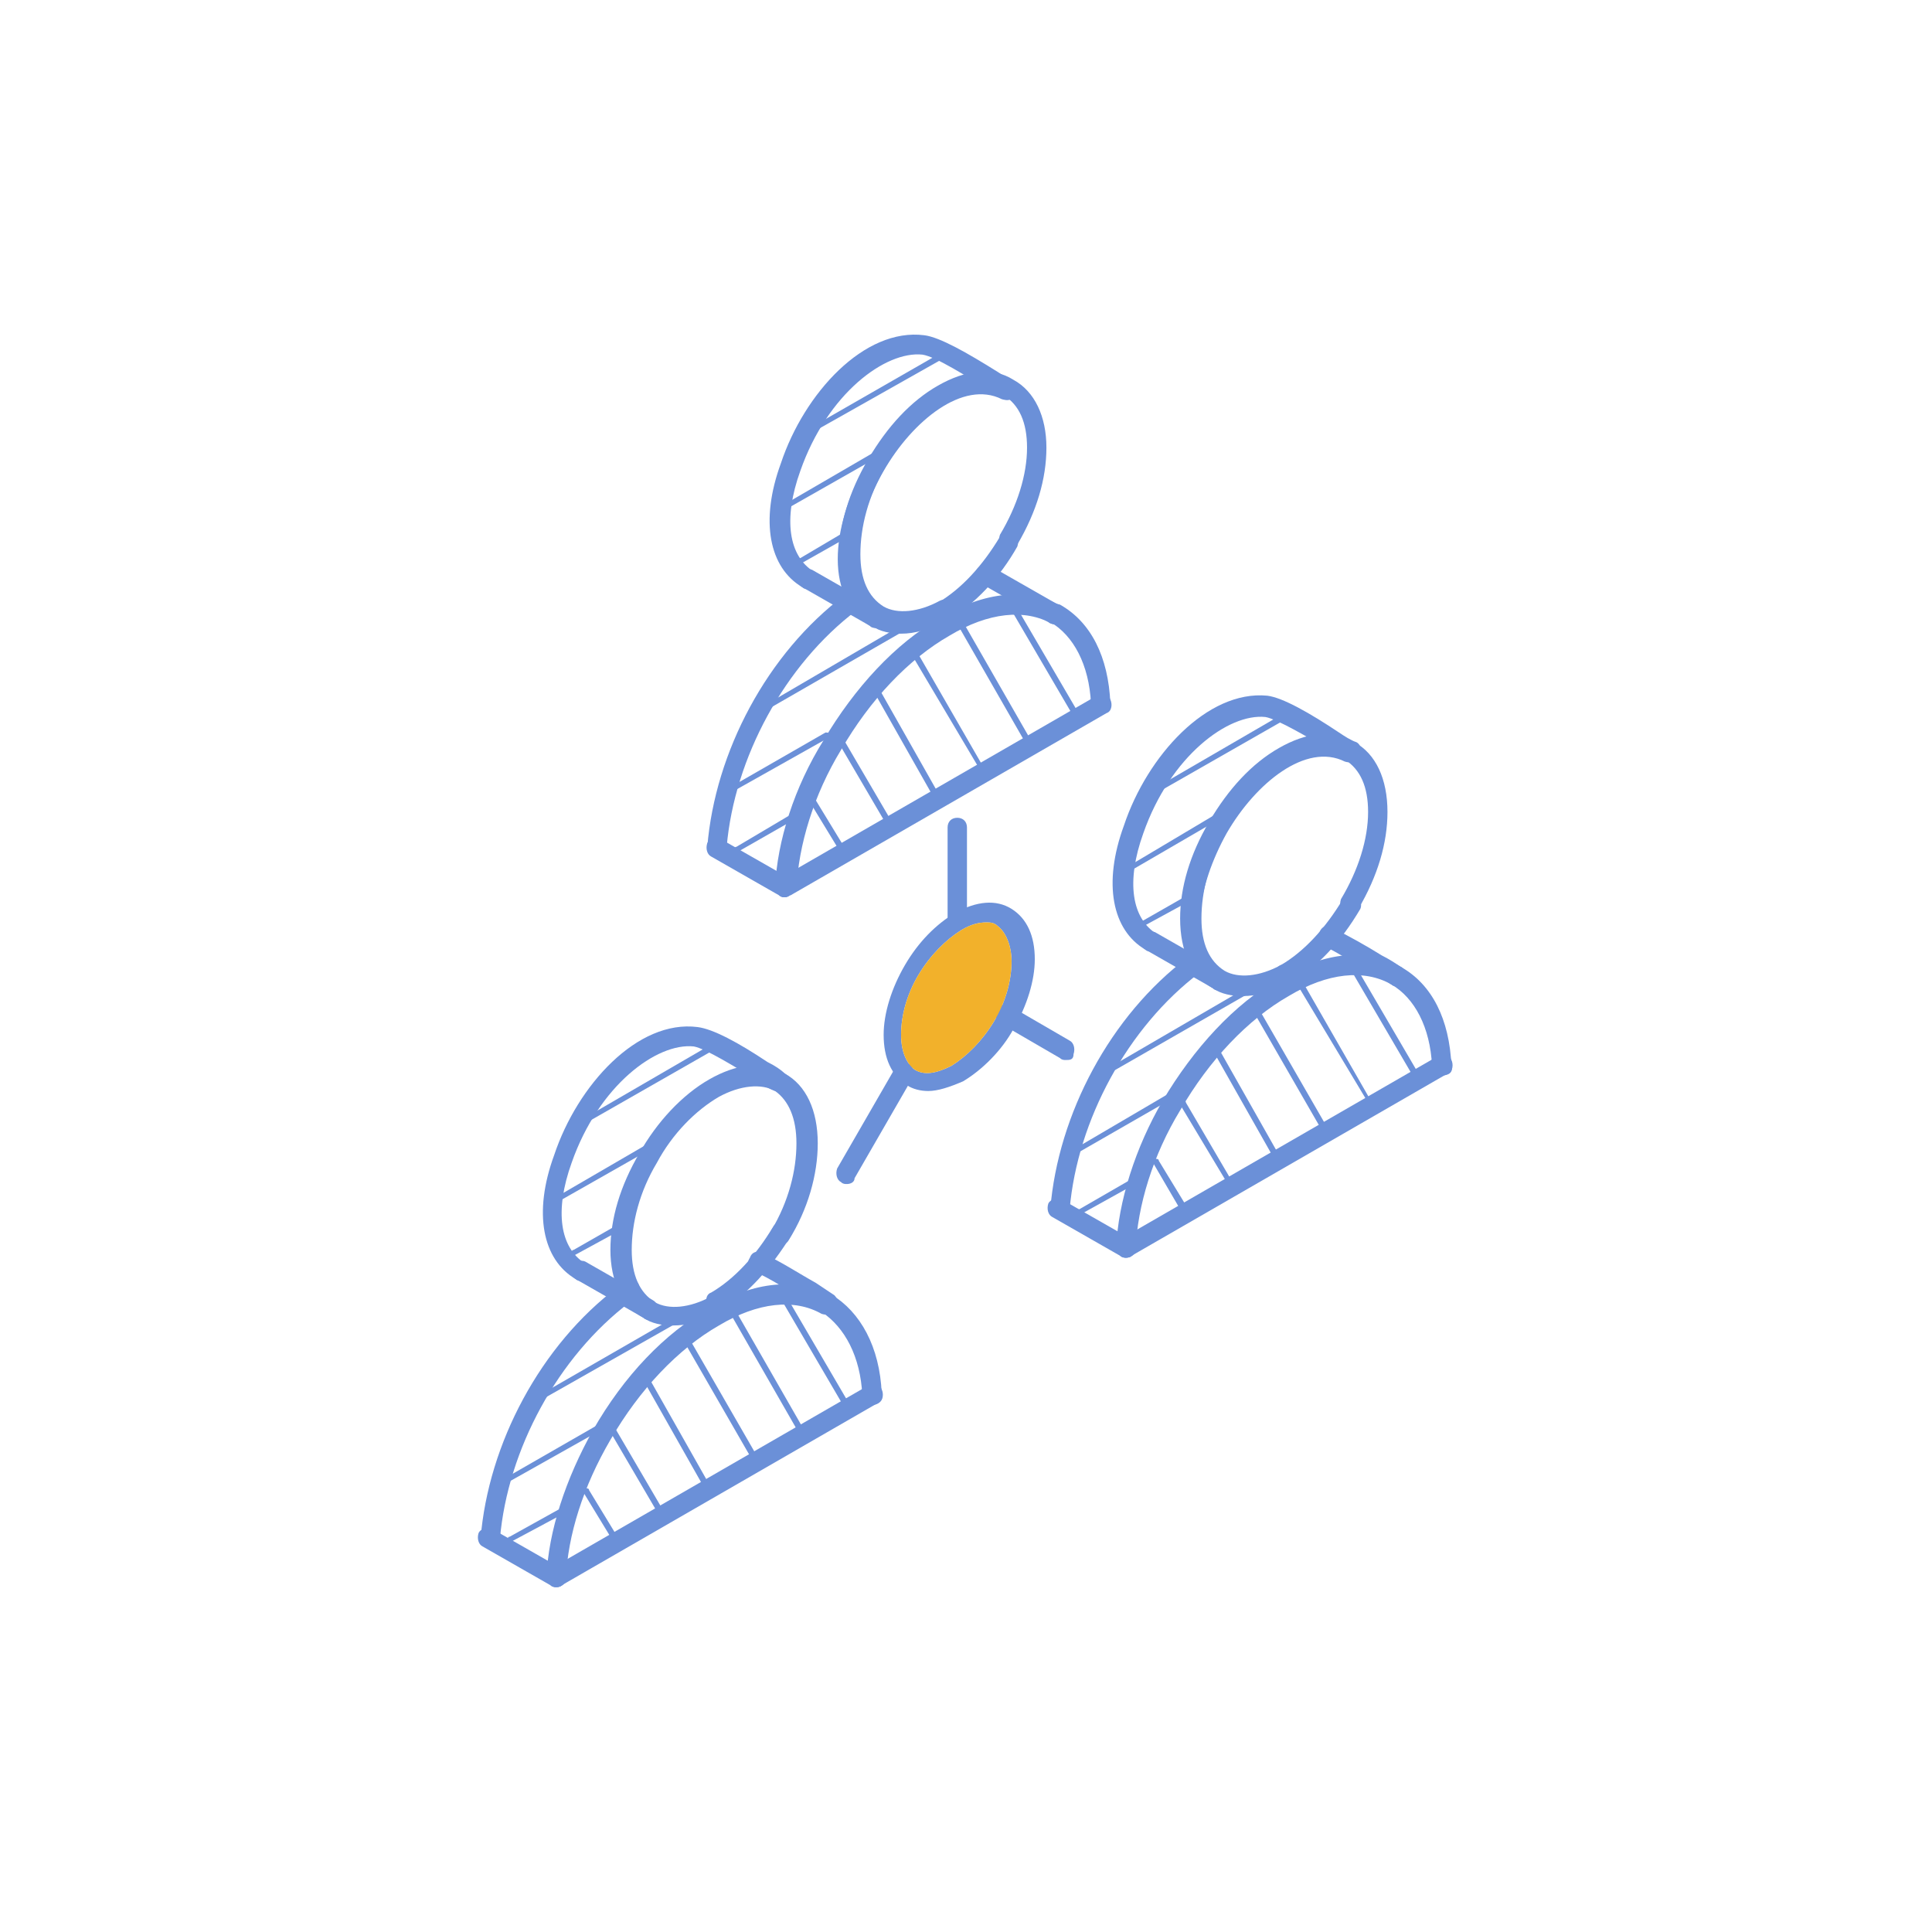 <svg xmlns="http://www.w3.org/2000/svg" xmlns:xlink="http://www.w3.org/1999/xlink" version="1.1" id="Capa_1" x="0px" y="0px" viewBox="0 0 99.7 99.2" style="enable-background:new 0 0 99.7 99.2;" xml:space="preserve"> <style type="text/css"> .st0{fill:#6B90D8;} .st1{fill-rule:evenodd;clip-rule:evenodd;fill:#6B90D8;} .st2{fill:#F2B12B;} </style> <g> <g> <path class="st0" d="M55,54.7c-0.1,0-0.2,0-0.3-0.1l-3.1-1.8c-0.2-0.1-0.3-0.4-0.2-0.7c0.1-0.2,0.4-0.3,0.7-0.2l3.1,1.8 c0.2,0.1,0.3,0.4,0.2,0.7C55.4,54.7,55.2,54.7,55,54.7z"></path> </g> <g> <path class="st0" d="M64.1,51.4c-0.5,0-1.1-0.1-1.5-0.4c-1.1-0.6-1.7-1.9-1.7-3.6c0-1.6,0.5-3.3,1.5-5c1-1.7,2.2-3,3.6-3.8 c1.4-0.8,2.8-1,3.9-0.3c1.1,0.6,1.7,1.9,1.7,3.6c0,1.6-0.5,3.3-1.5,5c-0.1,0.2-0.4,0.3-0.7,0.2c-0.2-0.1-0.3-0.4-0.2-0.7 c0.9-1.5,1.4-3.1,1.4-4.5c0-1.3-0.4-2.2-1.2-2.7c-0.7-0.4-1.8-0.3-2.9,0.3c-1.2,0.7-2.3,1.9-3.2,3.4c-0.9,1.5-1.3,3.1-1.3,4.5 c0,1.3,0.4,2.2,1.2,2.7c0.7,0.4,1.8,0.3,2.9-0.3c0.2-0.1,0.6-0.1,0.7,0.2c0.1,0.2,0.1,0.6-0.2,0.7C65.7,51.2,64.9,51.4,64.1,51.4z "></path> </g> <g> <path class="st1" d="M69.7,46.7"></path> </g> <g> <path class="st0" d="M66.3,50.8c-0.2,0-0.3-0.1-0.4-0.3c-0.1-0.2-0.1-0.6,0.2-0.7c1.2-0.7,2.3-1.9,3.2-3.4 c0.1-0.2,0.4-0.3,0.7-0.2c0.2,0.1,0.3,0.5,0.2,0.7c-1,1.7-2.2,3-3.6,3.8C66.5,50.7,66.4,50.8,66.3,50.8z"></path> </g> <g> <path class="st0" d="M74.4,55.5c-0.3,0-0.5-0.2-0.5-0.5c-0.1-2-0.9-3.5-2.1-4.2c-0.2-0.1-0.3-0.4-0.2-0.7c0.1-0.2,0.4-0.3,0.7-0.2 c1.6,0.9,2.5,2.7,2.6,5.1C75,55.3,74.8,55.5,74.4,55.5C74.5,55.5,74.5,55.5,74.4,55.5z"></path> </g> <g> <path class="st0" d="M58.1,64.9c-0.2,0-0.3-0.1-0.4-0.3c-0.1-0.2-0.1-0.6,0.2-0.7l16.3-9.4c0.2-0.1,0.6-0.1,0.7,0.2 c0.1,0.2,0.1,0.6-0.2,0.7l-16.3,9.4C58.3,64.9,58.2,64.9,58.1,64.9z"></path> </g> <g> <path class="st0" d="M58.1,64.9C58.1,64.9,58.1,64.9,58.1,64.9c-0.3,0-0.5-0.3-0.5-0.5c0.1-2.4,1-5.2,2.4-7.6c1.6-2.7,3.7-5,6-6.3 c2.4-1.4,4.6-1.6,6.3-0.6c0.2,0.1,0.3,0.4,0.2,0.7c-0.1,0.2-0.4,0.3-0.7,0.2c-1.4-0.8-3.3-0.6-5.3,0.6c-2.1,1.2-4.1,3.3-5.6,5.9 c-1.4,2.3-2.2,4.9-2.3,7.2C58.6,64.7,58.4,64.9,58.1,64.9z"></path> </g> <g> <path class="st0" d="M62.9,51.1c-0.1,0-0.2,0-0.3-0.1c-2.5-1.6-1.8-5.6-0.1-8.5c1.7-3,4.8-5.5,7.4-4.1c0.2,0.1,0.3,0.4,0.2,0.7 c-0.1,0.2-0.4,0.3-0.7,0.2c-2-1-4.6,1.1-6.1,3.7c-1.5,2.7-2.1,6-0.2,7.2c0.2,0.1,0.3,0.5,0.2,0.7C63.2,51,63.1,51.1,62.9,51.1z"></path> </g> <g> <path class="st0" d="M62.9,51.1c-0.1,0-0.2,0-0.3-0.1l-3.5-2c-0.2-0.1-0.3-0.4-0.2-0.7c0.1-0.2,0.4-0.3,0.7-0.2l3.5,2 c0.2,0.1,0.3,0.4,0.2,0.7C63.2,51,63.1,51.1,62.9,51.1z"></path> </g> <g> <path class="st0" d="M59.4,49.1c-0.1,0-0.2,0-0.3-0.1c-1.7-1-2.2-3.4-1.1-6.4c1.2-3.6,4.3-7,7.4-6.7c0.8,0.1,2.2,0.9,3.7,1.9 c0.3,0.2,0.6,0.4,0.9,0.5c0.2,0.1,0.3,0.4,0.2,0.7c-0.1,0.2-0.4,0.3-0.7,0.2c-0.2-0.1-0.5-0.3-0.9-0.5c-1-0.6-2.7-1.6-3.3-1.7 c-1.9-0.2-4.9,2-6.3,6c-0.9,2.5-0.6,4.4,0.7,5.2c0.2,0.1,0.3,0.5,0.2,0.7C59.7,49,59.6,49.1,59.4,49.1z"></path> </g> <g> <path class="st0" d="M61.9,50L61.9,50c-0.3,0-0.5-0.2-0.5-0.5s0.2-0.5,0.5-0.5c0.3,0,0.5,0.2,0.5,0.5S62.2,50,61.9,50z"></path> </g> <g> <path class="st0" d="M54.7,62.9C54.6,62.9,54.6,62.9,54.7,62.9c-0.3,0-0.5-0.3-0.5-0.5c0.4-4.9,3.1-10,7.1-13 c0.2-0.2,0.5-0.1,0.7,0.1c0.2,0.2,0.1,0.5-0.1,0.7c-3.7,2.8-6.3,7.6-6.7,12.2C55.1,62.7,54.9,62.9,54.7,62.9z"></path> </g> <g> <path class="st0" d="M58.1,64.9c-0.1,0-0.2,0-0.3-0.1l-3.5-2c-0.2-0.1-0.3-0.4-0.2-0.7c0.1-0.2,0.4-0.3,0.7-0.2l3.5,2 c0.2,0.1,0.3,0.4,0.2,0.7C58.5,64.8,58.3,64.9,58.1,64.9z"></path> </g> <g> <path class="st0" d="M72.1,50.9c-0.1,0-0.2,0-0.3-0.1c-0.3-0.2-0.7-0.4-1.1-0.6c-0.8-0.5-1.6-1-2.4-1.4c-0.3-0.1-0.4-0.4-0.2-0.7 c0.1-0.3,0.4-0.4,0.7-0.2c0.8,0.4,1.7,0.9,2.5,1.4c0.4,0.2,0.7,0.4,1,0.6c0.2,0.1,0.3,0.4,0.2,0.7C72.4,50.8,72.3,50.9,72.1,50.9z "></path> </g> <g> <path class="st0" d="M34.7,68.4c-0.5,0-1.1-0.1-1.5-0.4c-1.1-0.6-1.7-1.9-1.7-3.5c0-1.6,0.5-3.3,1.5-5c0.9-1.6,2.2-3,3.6-3.8 c1.4-0.8,2.8-1,3.9-0.3c1.1,0.6,1.7,1.9,1.7,3.6c0,1.6-0.5,3.4-1.5,5c-0.1,0.2-0.4,0.3-0.7,0.2c-0.2-0.1-0.3-0.4-0.2-0.7 c0.9-1.5,1.3-3.1,1.3-4.5c0-1.3-0.4-2.2-1.1-2.7c-0.7-0.4-1.8-0.3-2.9,0.3c-1.2,0.7-2.4,1.9-3.2,3.4c-0.9,1.5-1.3,3.1-1.3,4.5 c0,1.3,0.4,2.2,1.2,2.7c0.7,0.4,1.8,0.3,2.9-0.3c0.2-0.1,0.6-0.1,0.7,0.2c0.1,0.2,0.1,0.6-0.2,0.7C36.3,68.2,35.5,68.4,34.7,68.4z "></path> </g> <g> <path class="st1" d="M40.3,63.6"></path> </g> <g> <path class="st0" d="M36.9,67.7c-0.2,0-0.3-0.1-0.4-0.3c-0.1-0.2-0.1-0.6,0.2-0.7c1.2-0.7,2.3-1.9,3.2-3.4 c0.1-0.2,0.4-0.3,0.7-0.2c0.2,0.1,0.3,0.5,0.2,0.7c-1,1.6-2.2,3-3.6,3.8C37.1,67.7,37,67.7,36.9,67.7z"></path> </g> <g> <path class="st0" d="M45,72.5c-0.3,0-0.5-0.2-0.5-0.5c-0.1-2-0.9-3.5-2.1-4.3c-0.2-0.1-0.3-0.4-0.2-0.7c0.1-0.2,0.4-0.3,0.7-0.2 c1.5,0.9,2.5,2.7,2.6,5.1C45.6,72.2,45.4,72.5,45,72.5C45.1,72.5,45.1,72.5,45,72.5z"></path> </g> <g> <path class="st0" d="M28.7,81.9c-0.2,0-0.3-0.1-0.4-0.3c-0.1-0.2-0.1-0.6,0.2-0.7l16.3-9.4c0.2-0.1,0.6-0.1,0.7,0.2 c0.1,0.2,0.1,0.6-0.2,0.7L29,81.8C28.9,81.9,28.8,81.9,28.7,81.9z"></path> </g> <g> <path class="st0" d="M28.7,81.9C28.7,81.9,28.7,81.9,28.7,81.9c-0.3,0-0.5-0.3-0.5-0.5c0.1-2.4,1-5.1,2.4-7.6c1.6-2.8,3.7-5,6-6.3 c2.3-1.4,4.6-1.6,6.3-0.6c0.2,0.1,0.3,0.4,0.2,0.7c-0.1,0.2-0.4,0.3-0.7,0.2c-1.4-0.8-3.3-0.6-5.3,0.6c-2.1,1.2-4.1,3.3-5.6,5.9 c-1.4,2.4-2.2,4.9-2.3,7.2C29.2,81.7,29,81.9,28.7,81.9z"></path> </g> <g> <path class="st0" d="M33.5,68.1c-0.1,0-0.2,0-0.3-0.1l-3.5-2c-0.2-0.1-0.3-0.4-0.2-0.7c0.1-0.2,0.5-0.3,0.7-0.2l3.5,2 c0.2,0.1,0.3,0.4,0.2,0.7C33.8,68,33.7,68.1,33.5,68.1z"></path> </g> <g> <path class="st0" d="M30,66.1c-0.1,0-0.2,0-0.3-0.1c-1.7-1-2.2-3.4-1.1-6.4c1.2-3.6,4.3-7,7.4-6.6c0.8,0.1,2.1,0.8,3.6,1.8 c0.4,0.2,0.7,0.4,0.9,0.6c0.2,0.1,0.3,0.4,0.2,0.7c-0.1,0.2-0.4,0.3-0.7,0.2c-0.3-0.1-0.6-0.3-1-0.6c-1-0.6-2.6-1.6-3.2-1.7 c-1.9-0.2-4.9,2-6.3,6c-0.9,2.5-0.6,4.4,0.7,5.2c0.2,0.1,0.3,0.5,0.2,0.7C30.3,66,30.2,66.1,30,66.1z"></path> </g> <g> <path class="st0" d="M32.5,67L32.5,67c-0.3,0-0.5-0.2-0.5-0.5c0-0.3,0.2-0.5,0.5-0.5c0.3,0,0.5,0.2,0.5,0.5 C33,66.8,32.8,67,32.5,67z"></path> </g> <g> <path class="st0" d="M42.7,67.8c-0.1,0-0.2,0-0.3-0.1c-0.3-0.2-0.6-0.4-0.9-0.6c-0.8-0.5-1.7-1.1-2.6-1.5 c-0.3-0.1-0.4-0.4-0.2-0.7c0.1-0.3,0.4-0.4,0.7-0.2c0.9,0.4,1.8,1,2.7,1.5c0.3,0.2,0.6,0.4,0.9,0.6c0.2,0.1,0.3,0.5,0.2,0.7 C43,67.7,42.9,67.8,42.7,67.8z"></path> </g> <g> <path class="st0" d="M28.7,81.9c-0.1,0-0.2,0-0.3-0.1l-3.5-2c-0.2-0.1-0.3-0.4-0.2-0.7c0.1-0.2,0.4-0.3,0.7-0.2l3.5,2 c0.2,0.1,0.3,0.4,0.2,0.7C29.1,81.8,28.9,81.9,28.7,81.9z"></path> </g> <g> <path class="st0" d="M25.3,79.9C25.2,79.9,25.2,79.9,25.3,79.9c-0.3,0-0.5-0.3-0.5-0.5c0.4-4.9,3.1-10,7.1-13 c0.2-0.2,0.5-0.1,0.7,0.1c0.2,0.2,0.1,0.5-0.1,0.7c-3.7,2.8-6.3,7.6-6.7,12.2C25.7,79.7,25.5,79.9,25.3,79.9z"></path> </g> <g> <path class="st0" d="M49.4,48c-0.3,0-0.5-0.2-0.5-0.5v-4.8c0-0.3,0.2-0.5,0.5-0.5c0.3,0,0.5,0.2,0.5,0.5v4.8 C49.9,47.8,49.7,48,49.4,48z"></path> </g> <g> <path class="st0" d="M46.5,32.7c-0.5,0-1.1-0.1-1.5-0.4c-1.1-0.6-1.7-1.9-1.7-3.6c0-1.6,0.5-3.3,1.5-5c1-1.7,2.2-3,3.6-3.8 c1.4-0.8,2.8-1,3.9-0.3c1.1,0.6,1.7,1.9,1.7,3.5c0,1.6-0.5,3.3-1.5,5c-0.1,0.2-0.4,0.3-0.7,0.2c-0.2-0.1-0.3-0.4-0.2-0.7 c0.9-1.5,1.4-3.1,1.4-4.5c0-1.3-0.4-2.2-1.2-2.7c-0.7-0.4-1.8-0.3-2.9,0.3c-1.2,0.7-2.3,1.9-3.2,3.4c-0.9,1.5-1.3,3.1-1.3,4.5 c0,1.3,0.4,2.2,1.2,2.7c0.7,0.4,1.8,0.3,2.9-0.3c0.2-0.1,0.6-0.1,0.7,0.2c0.1,0.2,0.1,0.6-0.2,0.7C48,32.5,47.2,32.7,46.5,32.7z"></path> </g> <g> <path class="st1" d="M52,28"></path> </g> <g> <path class="st0" d="M48.6,32.1c-0.2,0-0.3-0.1-0.4-0.3c-0.1-0.2-0.1-0.6,0.2-0.7c1.2-0.7,2.3-1.9,3.2-3.4 c0.1-0.2,0.4-0.3,0.7-0.2c0.2,0.1,0.3,0.4,0.2,0.7c-0.9,1.6-2.2,3-3.6,3.8C48.8,32.1,48.7,32.1,48.6,32.1z"></path> </g> <g> <path class="st0" d="M56.8,36.8c-0.3,0-0.5-0.2-0.5-0.5c-0.1-2-0.9-3.5-2.1-4.2c-0.2-0.1-0.3-0.4-0.2-0.7c0.1-0.2,0.4-0.3,0.7-0.2 c1.6,0.9,2.5,2.7,2.6,5.1C57.3,36.6,57.1,36.8,56.8,36.8C56.8,36.8,56.8,36.8,56.8,36.8z"></path> </g> <g> <path class="st0" d="M40.5,46.3c-0.2,0-0.3-0.1-0.4-0.3c-0.1-0.2-0.1-0.6,0.2-0.7l16.3-9.4c0.2-0.1,0.6-0.1,0.7,0.2 c0.1,0.2,0.1,0.6-0.2,0.7l-16.3,9.4C40.6,46.2,40.6,46.3,40.5,46.3z"></path> </g> <g> <path class="st0" d="M40.5,46.3C40.5,46.3,40.4,46.3,40.5,46.3c-0.3,0-0.5-0.3-0.5-0.5c0.1-2.4,1-5.2,2.5-7.6c1.6-2.7,3.7-5,6-6.3 c2.3-1.4,4.6-1.6,6.3-0.6c0.2,0.1,0.3,0.4,0.2,0.7c-0.1,0.2-0.4,0.3-0.7,0.2c-1.4-0.8-3.3-0.6-5.3,0.6c-2.1,1.2-4.1,3.3-5.6,5.9 c-1.4,2.3-2.2,4.9-2.3,7.2C41,46,40.7,46.3,40.5,46.3z"></path> </g> <g> <path class="st0" d="M45.2,32.4c-0.1,0-0.2,0-0.3-0.1c-2.5-1.6-1.9-5.5-0.1-8.5c1.7-3,4.8-5.5,7.4-4.1c0.2,0.1,0.3,0.4,0.2,0.7 c-0.1,0.2-0.4,0.3-0.7,0.2c-2-1-4.6,1.1-6.1,3.7c-1.5,2.6-2.1,6-0.2,7.2c0.2,0.1,0.3,0.5,0.2,0.7C45.6,32.3,45.4,32.4,45.2,32.4z"></path> </g> <g> <path class="st0" d="M45.2,32.4c-0.1,0-0.2,0-0.3-0.1l-3.5-2c-0.2-0.1-0.3-0.4-0.2-0.7c0.1-0.2,0.4-0.3,0.7-0.2l3.5,2 c0.2,0.1,0.3,0.4,0.2,0.7C45.6,32.3,45.4,32.4,45.2,32.4z"></path> </g> <g> <path class="st0" d="M41.7,30.4c-0.1,0-0.2,0-0.3-0.1c-1.7-1-2.2-3.4-1.1-6.4c1.2-3.6,4.3-7,7.4-6.6c0.8,0.1,2.2,0.9,3.8,1.9 c0.3,0.2,0.6,0.4,0.8,0.5c0.2,0.1,0.3,0.5,0.2,0.7c-0.1,0.2-0.5,0.3-0.7,0.2c-0.2-0.1-0.5-0.3-0.8-0.5c-1-0.6-2.7-1.7-3.4-1.8 c-1.9-0.2-4.9,2-6.3,6c-0.9,2.5-0.6,4.4,0.7,5.2c0.2,0.1,0.3,0.5,0.2,0.7C42.1,30.3,41.9,30.4,41.7,30.4z"></path> </g> <g> <path class="st0" d="M54.4,32.2c-0.1,0-0.2,0-0.3-0.1l-3.5-2c-0.2-0.1-0.3-0.4-0.2-0.7c0.1-0.2,0.4-0.3,0.7-0.2l3.5,2 c0.2,0.1,0.3,0.4,0.2,0.7C54.7,32.1,54.6,32.2,54.4,32.2z"></path> </g> <g> <path class="st0" d="M40.5,46.3c-0.1,0-0.2,0-0.3-0.1l-3.5-2c-0.2-0.1-0.3-0.4-0.2-0.7c0.1-0.2,0.4-0.3,0.7-0.2l3.5,2 c0.2,0.1,0.3,0.4,0.2,0.7C40.8,46.2,40.7,46.3,40.5,46.3z"></path> </g> <g> <path class="st0" d="M37,44.2C37,44.2,37,44.2,37,44.2c-0.3,0-0.5-0.3-0.5-0.5c0.4-4.9,3.1-10,7.1-13c0.2-0.2,0.5-0.1,0.7,0.1 c0.2,0.2,0.1,0.5-0.1,0.7c-3.7,2.8-6.3,7.6-6.7,12.2C37.5,44,37.2,44.2,37,44.2z"></path> </g> <g> <path class="st0" d="M44.2,31.3L44.2,31.3c-0.3,0-0.5-0.2-0.5-0.5c0-0.3,0.2-0.5,0.5-0.5c0.3,0,0.5,0.2,0.5,0.5 C44.7,31.1,44.5,31.3,44.2,31.3z"></path> </g> <g> <path class="st0" d="M43.7,61.1c-0.1,0-0.2,0-0.3-0.1c-0.2-0.1-0.3-0.4-0.2-0.7l3-5.2c0.1-0.2,0.4-0.3,0.7-0.2 c0.2,0.1,0.3,0.4,0.2,0.7l-3,5.2C44.1,61,43.9,61.1,43.7,61.1z"></path> </g> <g> <path class="st0" d="M47.9,56.3c-0.4,0-0.8-0.1-1.1-0.3c-0.8-0.5-1.2-1.4-1.2-2.6c0-1.1,0.4-2.4,1.1-3.6c0.7-1.2,1.6-2.1,2.6-2.7 c1.1-0.6,2.1-0.7,2.9-0.2c0.8,0.5,1.2,1.4,1.2,2.6c0,1.1-0.4,2.4-1.1,3.6c-0.6,1.1-1.6,2.1-2.6,2.7c0,0,0,0,0,0 C49,56.1,48.4,56.3,47.9,56.3z M49.4,55.3L49.4,55.3L49.4,55.3z M50.9,47.6c-0.4,0-0.8,0.1-1.3,0.4c-0.8,0.5-1.6,1.3-2.2,2.3 c-0.6,1-0.9,2.1-0.9,3.1c0,0.9,0.3,1.5,0.7,1.8c0.5,0.3,1.1,0.2,1.9-0.2c0.8-0.5,1.6-1.3,2.2-2.3c0.6-1,0.9-2.1,0.9-3.1 c0-0.8-0.3-1.5-0.7-1.8C51.3,47.6,51.1,47.6,50.9,47.6z"></path> </g> <g> <g> <path class="st0" d="M61,62.5c0,0-0.1,0-0.1-0.1L59.5,60c0-0.1,0-0.2,0.1-0.2c0.1,0,0.2,0,0.2,0.1l1.4,2.3 C61.1,62.3,61.1,62.4,61,62.5C61,62.5,61,62.5,61,62.5z"></path> </g> </g> <g> <g> <path class="st0" d="M63.4,61.1c0,0-0.1,0-0.1-0.1L60.9,57c0-0.1,0-0.2,0.1-0.2c0.1,0,0.2,0,0.2,0.1l2.4,4.1 C63.6,61,63.5,61.1,63.4,61.1C63.5,61.1,63.4,61.1,63.4,61.1z"></path> </g> </g> <g> <g> <path class="st0" d="M65.8,59.8c0,0-0.1,0-0.1-0.1l-3-5.3c0-0.1,0-0.2,0.1-0.2c0.1,0,0.2,0,0.2,0.1l3,5.3 C66,59.6,66,59.7,65.8,59.8C65.9,59.8,65.9,59.8,65.8,59.8z"></path> </g> </g> <g> <g> <path class="st0" d="M68.3,58.4c0,0-0.1,0-0.1-0.1l-3.4-5.9c0-0.1,0-0.2,0.1-0.2c0.1,0,0.2,0,0.2,0.1l3.4,5.9 C68.4,58.3,68.4,58.4,68.3,58.4C68.3,58.4,68.3,58.4,68.3,58.4z"></path> </g> </g> <g> <g> <path class="st0" d="M70.7,57c0,0-0.1,0-0.1-0.1L67,50.9c0-0.1,0-0.2,0.1-0.2c0.1,0,0.2,0,0.2,0.1l3.5,6.1 C70.8,56.9,70.8,57,70.7,57C70.7,57,70.7,57,70.7,57z"></path> </g> </g> <g> <g> <path class="st0" d="M73,55.6c0,0-0.1,0-0.1-0.1l-3.1-5.3c0-0.1,0-0.2,0.1-0.2c0.1,0,0.2,0,0.2,0.1l3.1,5.3 C73.2,55.5,73.2,55.6,73,55.6C73.1,55.6,73.1,55.6,73,55.6z"></path> </g> </g> <g> <g> <path class="st0" d="M55.7,62.7c0,0-0.1,0-0.1-0.1c0-0.1,0-0.2,0.1-0.2l2.6-1.5c0.1,0,0.2,0,0.2,0.1c0,0.1,0,0.2-0.1,0.2 L55.7,62.7C55.8,62.7,55.7,62.7,55.7,62.7z"></path> </g> </g> <g> <g> <path class="st0" d="M55.6,59.5c0,0-0.1,0-0.1-0.1c0-0.1,0-0.2,0.1-0.2l4.6-2.7c0.1,0,0.2,0,0.2,0.1c0,0.1,0,0.2-0.1,0.2 L55.6,59.5C55.6,59.5,55.6,59.5,55.6,59.5z"></path> </g> </g> <g> <g> <path class="st0" d="M57.4,55.3c0,0-0.1,0-0.1-0.1c0-0.1,0-0.2,0.1-0.2l6.7-3.9c0.1,0,0.2,0,0.2,0.1c0,0.1,0,0.2-0.1,0.2 L57.4,55.3C57.4,55.3,57.4,55.3,57.4,55.3z"></path> </g> </g> <g> <g> <path class="st0" d="M59,47.8c0,0-0.1,0-0.1-0.1c0-0.1,0-0.2,0.1-0.2l2.1-1.2c0.1,0,0.2,0,0.2,0.1c0,0.1,0,0.2-0.1,0.2L59,47.8 C59.1,47.8,59,47.8,59,47.8z"></path> </g> </g> <g> <g> <path class="st0" d="M58.4,44.9c0,0-0.1,0-0.1-0.1c0-0.1,0-0.2,0.1-0.2l4.2-2.5c0.1,0,0.2,0,0.2,0.1c0,0.1,0,0.2-0.1,0.2 L58.4,44.9C58.5,44.9,58.4,44.9,58.4,44.9z"></path> </g> </g> <g> <g> <path class="st0" d="M59.9,40.8c0,0-0.1,0-0.1-0.1c0-0.1,0-0.2,0.1-0.2l6.2-3.6c0.1,0,0.2,0,0.2,0.1c0,0.1,0,0.2-0.1,0.2 L59.9,40.8C60,40.8,59.9,40.8,59.9,40.8z"></path> </g> </g> <g> <g> <path class="st0" d="M26.3,79.6c0,0-0.1,0-0.1-0.1c0-0.1,0-0.2,0.1-0.2l2.7-1.5c0.1,0,0.2,0,0.2,0.1c0,0.1,0,0.2-0.1,0.2 L26.3,79.6C26.3,79.6,26.3,79.6,26.3,79.6z"></path> </g> </g> <g> <g> <path class="st0" d="M26.2,76.5c0,0-0.1,0-0.1-0.1c0-0.1,0-0.2,0.1-0.2l4.7-2.7c0.1,0,0.2,0,0.2,0.1c0,0.1,0,0.2-0.1,0.2 L26.2,76.5C26.2,76.5,26.2,76.5,26.2,76.5z"></path> </g> </g> <g> <g> <path class="st0" d="M28,72.2c0,0-0.1,0-0.1-0.1c0-0.1,0-0.2,0.1-0.2l6.6-3.8c0.1,0,0.2,0,0.2,0.1c0,0.1,0,0.2-0.1,0.2L28,72.2 C28.1,72.2,28,72.2,28,72.2z"></path> </g> </g> <g> <g> <path class="st0" d="M29.6,64.8c0,0-0.1,0-0.1-0.1c0-0.1,0-0.2,0.1-0.2l2.1-1.2c0.1,0,0.2,0,0.2,0.1c0,0.1,0,0.2-0.1,0.2 L29.6,64.8C29.6,64.7,29.6,64.8,29.6,64.8z"></path> </g> </g> <g> <g> <path class="st0" d="M29,61.9c0,0-0.1,0-0.1-0.1c0-0.1,0-0.2,0.1-0.2l4.3-2.5c0.1,0,0.2,0,0.2,0.1c0,0.1,0,0.2-0.1,0.2L29,61.9 C29,61.9,29,61.9,29,61.9z"></path> </g> </g> <g> <g> <path class="st0" d="M30.5,57.8c0,0-0.1,0-0.1-0.1c0-0.1,0-0.2,0.1-0.2l6.2-3.6c0.1,0,0.2,0,0.2,0.1c0,0.1,0,0.2-0.1,0.2 L30.5,57.8C30.6,57.8,30.5,57.8,30.5,57.8z"></path> </g> </g> <g> <g> <path class="st0" d="M31.6,79.4c0,0-0.1,0-0.1-0.1L30.1,77c0-0.1,0-0.2,0.1-0.2c0.1,0,0.2,0,0.2,0.1l1.4,2.3 C31.7,79.3,31.7,79.4,31.6,79.4C31.6,79.4,31.6,79.4,31.6,79.4z"></path> </g> </g> <g> <g> <path class="st0" d="M34,78.1c0,0-0.1,0-0.1-0.1l-2.4-4.1c0-0.1,0-0.2,0.1-0.2c0.1,0,0.2,0,0.2,0.1l2.4,4.1 C34.2,78,34.2,78.1,34,78.1C34.1,78.1,34,78.1,34,78.1z"></path> </g> </g> <g> <g> <path class="st0" d="M36.4,76.8c0,0-0.1,0-0.1-0.1l-3-5.3c0-0.1,0-0.2,0.1-0.2c0.1,0,0.2,0,0.2,0.1l3,5.3 C36.6,76.6,36.6,76.7,36.4,76.8C36.5,76.8,36.4,76.8,36.4,76.8z"></path> </g> </g> <g> <g> <path class="st0" d="M38.9,75.4c0,0-0.1,0-0.1-0.1l-3.4-5.9c0-0.1,0-0.2,0.1-0.2c0.1,0,0.2,0,0.2,0.1l3.4,5.9 C39,75.2,39,75.3,38.9,75.4C38.9,75.4,38.9,75.4,38.9,75.4z"></path> </g> </g> <g> <g> <path class="st0" d="M41.3,74c0,0-0.1,0-0.1-0.1l-3.5-6.1c0-0.1,0-0.2,0.1-0.2c0.1,0,0.2,0,0.2,0.1l3.5,6.1 C41.4,73.9,41.4,74,41.3,74C41.3,74,41.3,74,41.3,74z"></path> </g> </g> <g> <g> <path class="st0" d="M43.6,72.6c0,0-0.1,0-0.1-0.1l-3.1-5.3c0-0.1,0-0.2,0.1-0.2c0.1,0,0.2,0,0.2,0.1l3.1,5.3 C43.8,72.5,43.8,72.5,43.6,72.6C43.7,72.6,43.7,72.6,43.6,72.6z"></path> </g> </g> <g> <g> <path class="st0" d="M38,44c0,0-0.1,0-0.1-0.1c0-0.1,0-0.2,0.1-0.2l2.7-1.6c0.1,0,0.2,0,0.2,0.1c0,0.1,0,0.2-0.1,0.2L38,44 C38,44,38,44,38,44z"></path> </g> </g> <g> <g> <path class="st0" d="M37.9,40.8c0,0-0.1,0-0.1-0.1c0-0.1,0-0.2,0.1-0.2l4.7-2.7c0.1,0,0.2,0,0.2,0.1c0,0.1,0,0.2-0.1,0.2 L37.9,40.8C38,40.8,38,40.8,37.9,40.8z"></path> </g> </g> <g> <g> <path class="st0" d="M39.8,36.5c0,0-0.1,0-0.1-0.1c0-0.1,0-0.2,0.1-0.2l6.5-3.8c0.1,0,0.2,0,0.2,0.1c0,0.1,0,0.2-0.1,0.2 L39.8,36.5C39.8,36.5,39.8,36.5,39.8,36.5z"></path> </g> </g> <g> <g> <path class="st0" d="M41.3,29.1c0,0-0.1,0-0.1-0.1c0-0.1,0-0.2,0.1-0.2l2.2-1.3c0.1,0,0.2,0,0.2,0.1c0,0.1,0,0.2-0.1,0.2 L41.3,29.1C41.3,29.1,41.3,29.1,41.3,29.1z"></path> </g> </g> <g> <g> <path class="st0" d="M40.7,26.2c0,0-0.1,0-0.1-0.1c0-0.1,0-0.2,0.1-0.2l4.3-2.5c0.1,0,0.2,0,0.2,0.1c0,0.1,0,0.2-0.1,0.2 L40.7,26.2C40.8,26.2,40.8,26.2,40.7,26.2z"></path> </g> </g> <g> <g> <path class="st0" d="M42.3,22.1c0,0-0.1,0-0.1-0.1c0-0.1,0-0.2,0.1-0.2l6.1-3.5c0.1,0,0.2,0,0.2,0.1c0,0.1,0,0.2-0.1,0.2 L42.3,22.1C42.4,22.1,42.3,22.1,42.3,22.1z"></path> </g> </g> <g> <g> <path class="st0" d="M43.3,43.8c0,0-0.1,0-0.1-0.1l-1.4-2.3c0-0.1,0-0.2,0.1-0.2c0.1,0,0.2,0,0.2,0.1l1.4,2.3 C43.5,43.6,43.4,43.7,43.3,43.8C43.4,43.8,43.3,43.8,43.3,43.8z"></path> </g> </g> <g> <g> <path class="st0" d="M45.7,42.4c0,0-0.1,0-0.1-0.1l-2.4-4.1c0-0.1,0-0.2,0.1-0.2c0.1,0,0.2,0,0.2,0.1l2.4,4.1 C45.9,42.3,45.9,42.4,45.7,42.4C45.8,42.4,45.8,42.4,45.7,42.4z"></path> </g> </g> <g> <g> <path class="st0" d="M48.2,41.1c0,0-0.1,0-0.1-0.1l-3-5.3c0-0.1,0-0.2,0.1-0.2c0.1,0,0.2,0,0.2,0.1l3,5.3 C48.3,41,48.3,41,48.2,41.1C48.2,41.1,48.2,41.1,48.2,41.1z"></path> </g> </g> <g> <g> <path class="st0" d="M50.6,39.7c0,0-0.1,0-0.1-0.1L47,33.7c0-0.1,0-0.2,0.1-0.2c0.1,0,0.2,0,0.2,0.1l3.4,5.9 C50.8,39.6,50.7,39.7,50.6,39.7C50.6,39.7,50.6,39.7,50.6,39.7z"></path> </g> </g> <g> <g> <path class="st0" d="M53,38.4c0,0-0.1,0-0.1-0.1l-3.5-6.1c0-0.1,0-0.2,0.1-0.2c0.1,0,0.2,0,0.2,0.1l3.5,6.1 C53.2,38.2,53.1,38.3,53,38.4C53,38.3,53,38.4,53,38.4z"></path> </g> </g> <g> <g> <path class="st0" d="M55.4,36.9c0,0-0.1,0-0.1-0.1l-3.1-5.3c0-0.1,0-0.2,0.1-0.2c0.1,0,0.2,0,0.2,0.1l3.1,5.3 C55.6,36.8,55.5,36.9,55.4,36.9C55.4,36.9,55.4,36.9,55.4,36.9z"></path> </g> </g> <path class="st2" d="M50.9,47.6c-0.4,0-0.8,0.1-1.3,0.4c-0.8,0.5-1.6,1.3-2.2,2.3c-0.6,1-0.9,2.1-0.9,3.1c0,0.9,0.3,1.5,0.7,1.8 c0.5,0.3,1.1,0.2,1.9-0.2c0.8-0.5,1.6-1.3,2.2-2.3c0.6-1,0.9-2.1,0.9-3.1c0-0.8-0.3-1.5-0.7-1.8C51.3,47.6,51.1,47.6,50.9,47.6z"></path> </g> </svg>